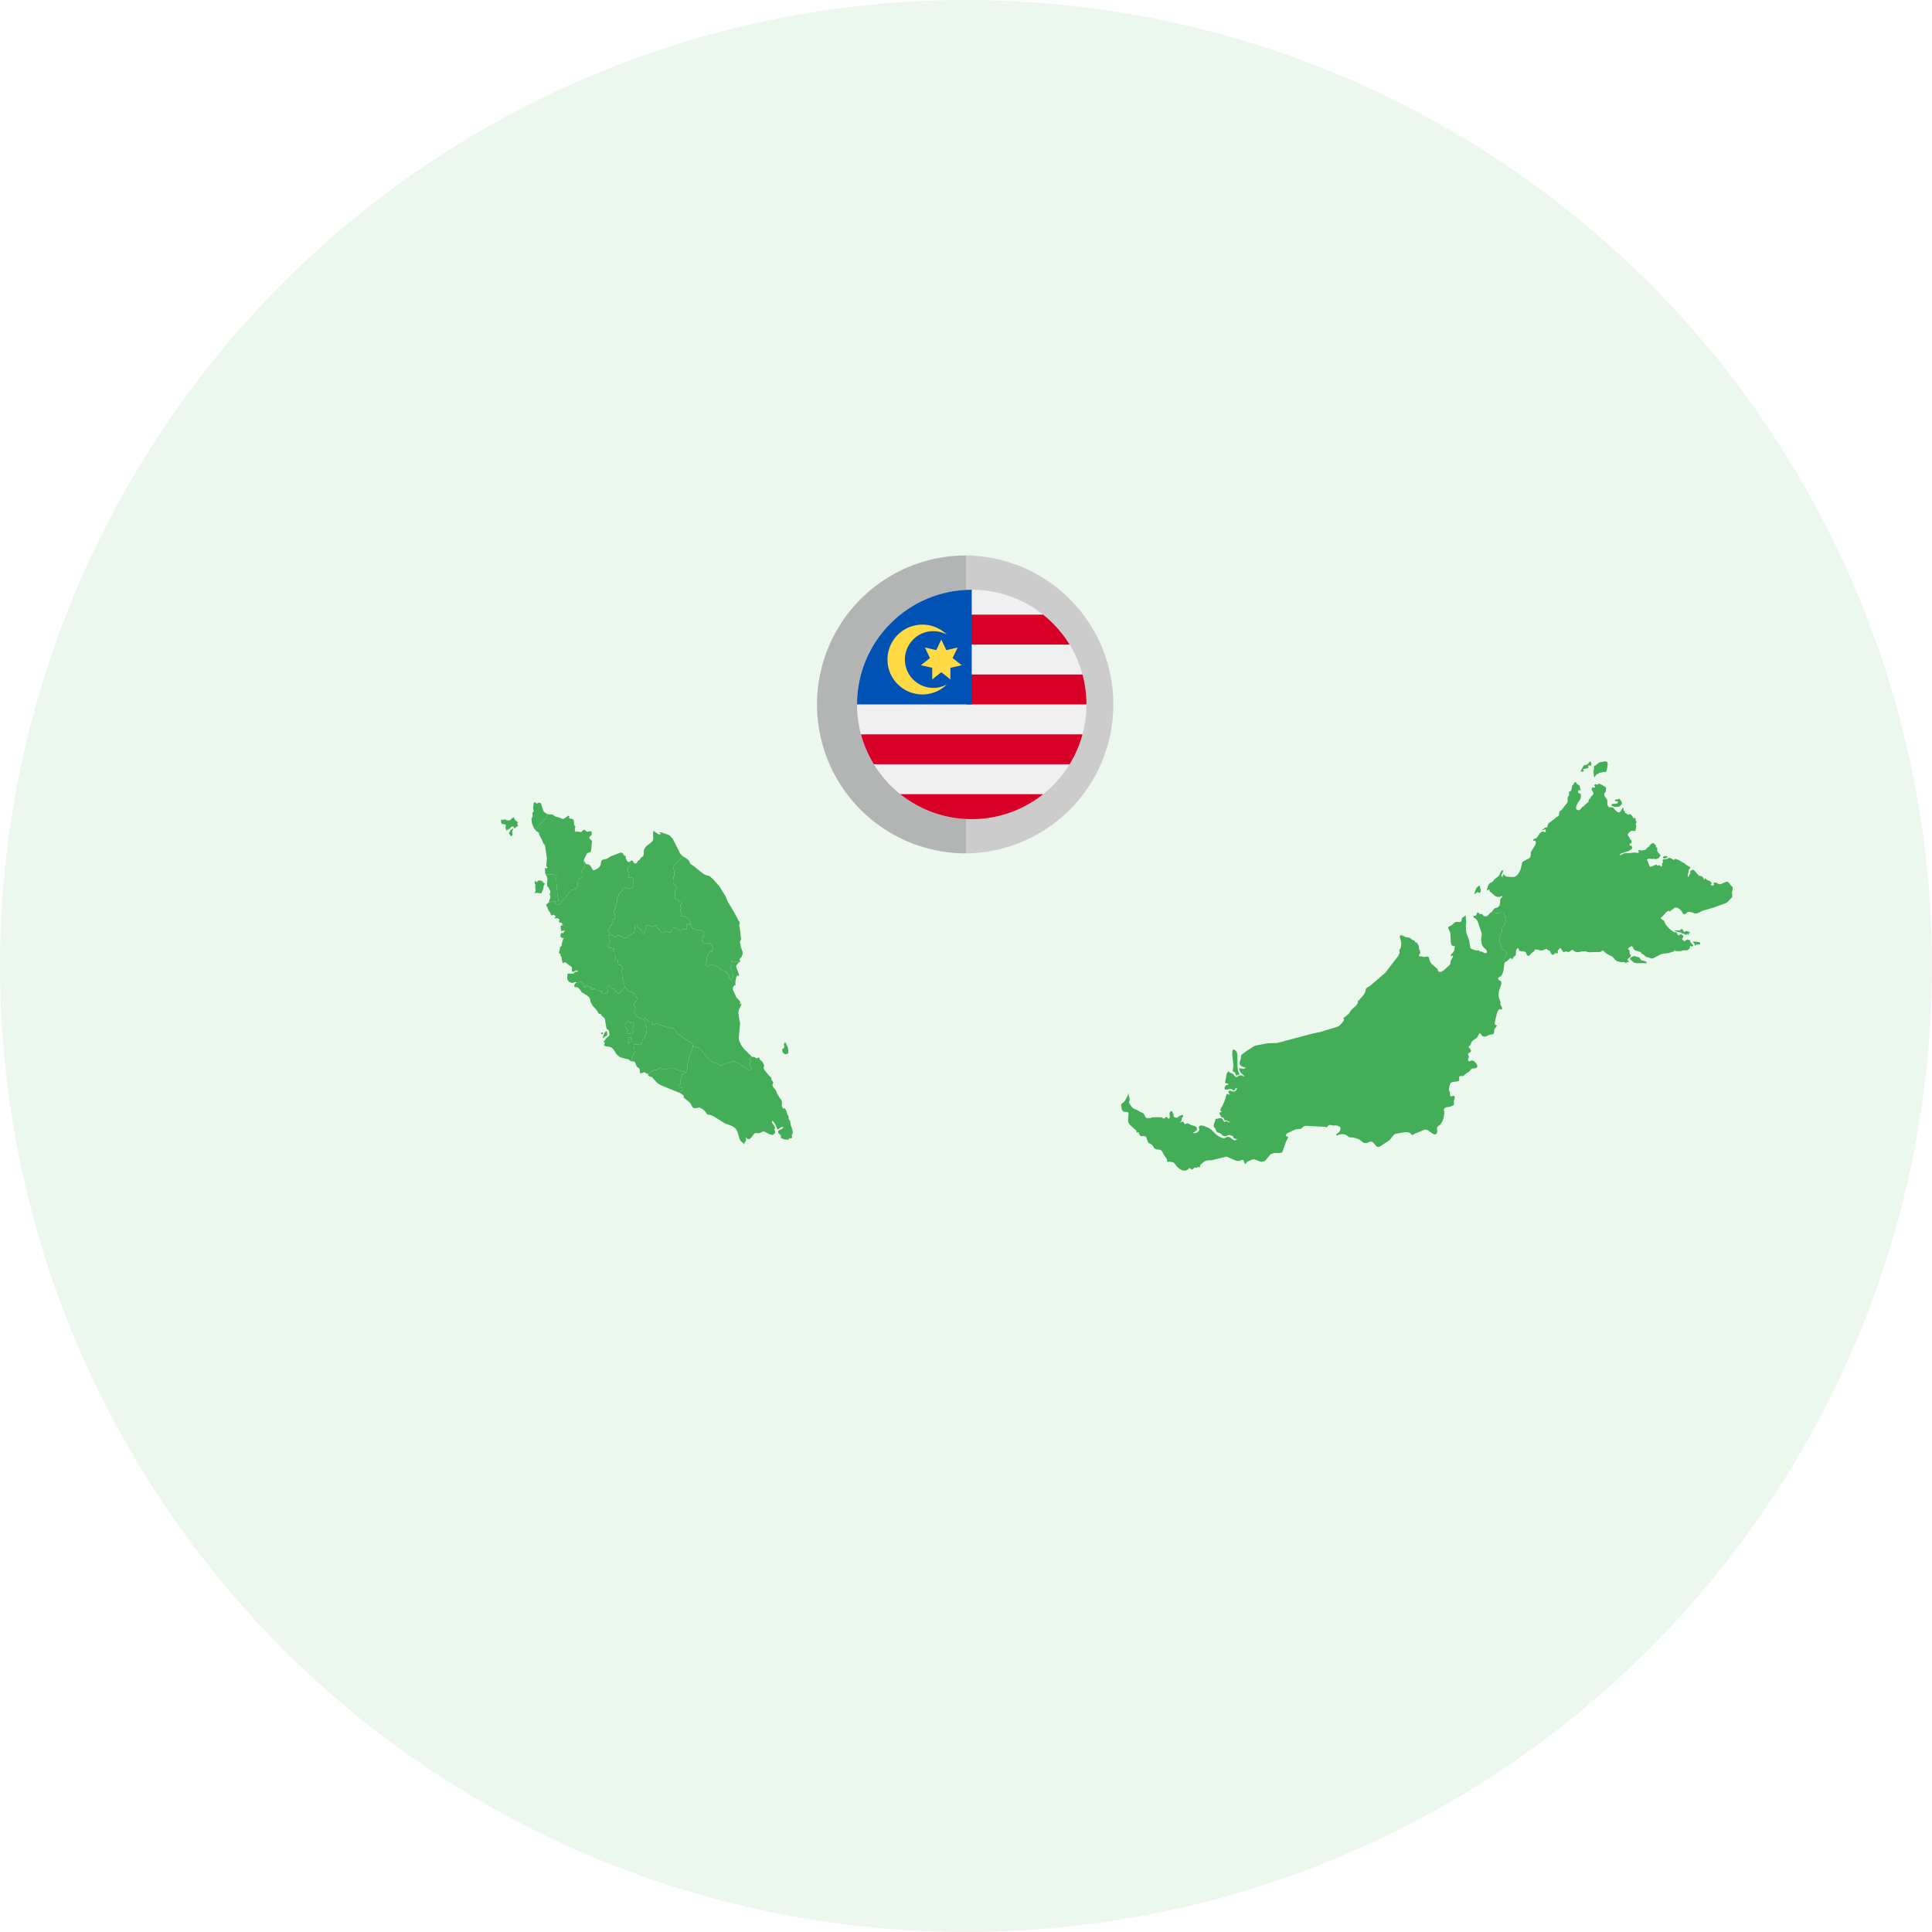 <svg width="320" height="320" fill="none" xmlns="http://www.w3.org/2000/svg"><g clip-path="url(#a)"><circle opacity=".1" cx="160" cy="160" r="160" fill="#43AE57"/><path d="M159.999 141.35a24.674 24.674 0 1 1 0-49.35v49.35Z" fill="#B3B5B5"/><path d="M160.001 92a24.677 24.677 0 0 1 0 49.351V92Z" fill="#CDCCCD"/><g clip-path="url(#b)"><path d="M160.949 135.676c10.494 0 19-8.507 19-19 0-10.494-8.506-19-19-19-10.493 0-19 8.506-19 19 0 10.493 8.507 19 19 19Z" fill="#F0F0F0"/><path d="M160.125 116.676h19.826c0-1.715-.229-3.376-.654-4.957h-19.172v4.957ZM160.125 106.762h17.037a19.096 19.096 0 0 0-4.384-4.957h-12.653v4.957ZM160.952 135.676a18.92 18.92 0 0 0 11.828-4.131h-23.655a18.92 18.92 0 0 0 11.827 4.131ZM144.74 126.587h32.422a18.863 18.863 0 0 0 2.134-4.956h-36.691a18.899 18.899 0 0 0 2.135 4.956Z" fill="#D80027"/><path d="M160.949 116.676v-19c-10.493 0-19 8.506-19 19h19Z" fill="#0052B4"/><path d="M154.586 113.938a4.7 4.7 0 1 1 2.235-8.832 5.783 5.783 0 1 0 0 8.267 4.68 4.68 0 0 1-2.235.565Z" fill="#FFDA44"/><path d="m155.909 105.936.834 1.745 1.884-.436-.844 1.74 1.515 1.201-1.886.426.005 1.933-1.508-1.21-1.508 1.21.005-1.933-1.886-.426 1.514-1.201-.843-1.74 1.884.436.834-1.745Z" fill="#FFDA44"/></g><g filter="url(#c)" fill="#43AE57"><path d="M247.771 159.518H245.998l-.359-.068-.067-.067-.539-.471-.045-.135.067-.135.202-.134.202-.09.18-.045h.179l.382.135.18.022.112.045.112.135.135.202.089.112.09.045.112.022.135.023.494.157.045.089.067.158Zm-23.587.112-.045-.09-.045-.135-.022-.157-.023-.247.023-.157.045-.112.314-.404.045-.09.067-.224.023-.112-.023-.112-.045-.135-.157-.18-.09-.089-.089-.068-.09-.022-.157-.045-.09-.023-.067-.044-.068-.068-.045-.134-.022-.18v-.314l-.045-.112-.157-.247-.045-.157-.045-.786.023-.09.022-.067.337-.583.022-.113.023-.112.045-.359.022-.202.045-.09.045-.067.224-.224.045-.09.045-.112.157-.517.023-.112-.023-.112-.224-.987-.068-.113-.067-.067-.135-.022h-.202l-.291.045-.494.022-.965-.09.269-.247.337-.426.112-.067.224-.023.202-.09.158-.134.089-.112.068-.158.067-.426.022-.382.023-.112.112-.202.09-.089.09-.068.044-.067-.067-.135-.404.18-.381-.023-.359-.134-.921-.808-.022-.09.022-.09v-.067l-.112-.045-.045.045-.202.157-.067-.112.023-.157.067-.157.067-.337.09-.135.067-.112.023-.09.134-.112.539-.314.112-.202.135-.157.718-.539.359-.785.224-.202.135.224-.359.673.224.315.045-.113.045-.291.045-.113.359.315.225.089.92.068.292-.023.269-.089.314-.27.269-.404.225-.471.112-.426.09-.449.045-.202.112-.18.157-.112.942-.516.158-.18.067-.247.022-.493.068-.202.651-1.033.134-.448-.157-.315-.224.09-.09-.135.112-.202.314-.089.18-.113.494-.74.224-.202.135-.067.157-.023.134.045.157.067.135.023.045-.112-.045-.337-.135-.045-.179.112-.269.023v-.068l.269-.134.179-.18.045-.045.068-.022.202.022.112-.067.022-.022v-.068l.09-.336.023-.068.044-.089.113-.113.92-.695.157-.158.179-.134.202-.09.157-.135.045-.202.023-.202.022-.202.09-.157.135-.067.179-.135.651-.875.157-.135.09-.157.067-.179.023-.269-.023-.36.023-.089.045-.09.134-.18.045-.112-.022-.381.022-.18.314-.135.068-.179.112-.404v-.224l.022-.09.09-.045.045-.045.112-.157.045-.135.09-.089.112-.068h.135l.022.023.112.246.427.292.067.112.135.741-.202-.112-.113-.023-.044.045-.068.314v.068l.112.112.18.045.135.09.067.224-.045.404-.112.292-.337.494-.179.359-.157.448.067.382.404.09.224-.112.157-.18.135-.202.09-.067.157-.068.449-.449.336-.246.068-.113.045-.381.067-.045h.067l.068-.067.134-.292.382-.382.045-.157-.045-.202-.247-.471.022-.224.068-.113.089-.022.09.045.135.022.09-.045.067-.067.022-.067-.022-.045-.09-.045-.022-.112.022-.112.045-.068.112-.022.113.022.134.045.067.023.09-.068.157-.134.068.022.089.045.27.112.067.023.045.044.539.315.044.045.045.089.023.18-.068.494-.044.112-.158.09-.044.179.022.202.067.18.382.493.045.18.022.651.045.179.135.225.134.067h.404l.157.045.158.112.224.269.247.247.179.135.18.045.157-.045.135-.112.247-.404.157-.202h.089l.023.157.022.292h.023l.247.246-.045-.022-.023.045v.135h.045l.135.044.045.023.134.135.113.044.134.023.135-.067.112-.023.112.067.247.27.112.179.113.225h.067l.022-.09.068-.045.045.022.067.045.045.068.022.067v.224l.045.09.09.18.022.09-.045.089-.067.09-.045.09.112.292-.112.695-.067.157h-.157l-.337-.044-.202.044-.179.135-.292.269-.09.18.045.157.224.269.158.404.157.068.045.067v.112l.044.067v.09l-.044.135-.09.09-.09.022-.09.045-.022.135.067.157.135.045.157.067.067.247-.067.179-.135.135-.359.224-1.324.449-.247.27.18-.023.583-.269.269-.068h.741l.696-.089.516.067.18-.022.067-.113-.09-.269.112-.067h.112l.113.045.157.022h.179l.494-.112.112-.067.045-.135.157-.135.27-.179.336-.449.202-.09.045-.067.067-.023.135.045.359.359.023.112v.113l.022.089.18.09.022.135-.022.202.044.247.449.583.045.068.023.067-.315.404-.157.09-.224.067-.247.022-.202-.089-.157.067-.651-.067-.179.067-.113.135-.022.112.112.067.045.067.292.831.09.067h.044l.068-.022.134-.023.157-.045.404-.202.18-.044.09.022.067.09.09.045.09-.023.089-.045.113-.022.112.045.09.157.089.045.09-.045.09-.135v-.09l-.045-.112.067-.179.045-.068.068-.067.022-.09-.09-.202.023-.112.157-.112.471-.045.426-.202.225.045.538.292.045.022.068-.045.112-.135.09-.022.089.045.113.045.067.045.202.045 1.055.628.359.292.157.089.179.09.158.09.044.135-.022.112-.09.045-.067.045-.045.045-.09.583-.067.224-.045.225.067.224h.09l.09-.269.067-.112.09-.09.045-.112-.023-.269.045-.113.27-.202h.224l.202.157.494.584.202.202.179.067.27.045.202.157.134.202.068.247.089-.067.023-.045.022-.067v-.113l.494.382.179.045.225.112.179.224.045.202-.202.113.113.089.179.068h.157l.135-.09.022-.135-.067-.112-.023-.09.135-.09.269.023.472.247.314.022.83-.381.247-.045.18.067.134.157.247.337.225.224.112.135.022.179-.022.225-.09.359-.022.179.045.472-.023.269-.224.202-.517.561-.403.225-1.908.695-1.93.561-.382.225-.246.112-.247.067-.225.023-.157-.023-.336-.157-.292-.045-.202-.067-.135.022-.135.023-.314.247-.224.134h-.09l-.135-.089-.067-.068-.179-.336-.36-.404-.336-.18-.202-.067-.09.067-.112-.045-.225.157-.314.27-.089-.068-.045.045-.023.112.023.135-.404-.112-.382.224-.583.674-.18.112-.067.09-.045.112.022.134.045.045.068.023.269.157.067.067.068.09.112.314.247.382.291.336.315.292.359.269.134.113.09.067.09.045h.112l.202.022.09.023.045.067.089.202.045.067.068.045.067.067.179.068.023-.18.157-.045.18.068.134.089.112.135.023.135-.045.134-.112.135-.045.112.09.135.134.09.068.089.067.068.202-.112.292-.225.112.068.269.044.112.045-.044.135.112.202.404.449.022.067-.09.112-.112.068-.09-.023-.112-.045-.157-.022.045.157-.045.157-.112.135-.09.112-.157.112-.157.045-.404-.022-.18.022-.336.09-.202.045h-.449l-.247-.045-.157-.112-.135.179-.067.045-.943.269-.852.09-.247.067-1.369.696-.225.023-.65-.202-.18-.023-.112-.045-.404-.381-.157-.09-.09-.045h-.09l-.022-.045-.068-.202-.044-.045-.135-.022-.337-.112-.247-.068-.112-.022-.224-.157-.112-.18-.09-.202-.18-.202-.157.023-.224.134-.202.18-.09.112.045.09.202.135.045.112v.426l.045.112.157.157v.113l-.045.134-.09.09-.202.157-.09.068-.045.089-.067.068-.022.089.045.045.179.18.067.09-.112-.023-.09.023-.426.179-.09-.09-.157-.067-.292.022h-.179l-.337-.067-.291-.067-.247-.157-.584-.629-.853-.426-.381-.269-.09-.113-.045-.089-.09-.068-.157-.022-.112.022-.179.157-.09.045-1.908.045-.583-.157h-.449l-.808.157-.404-.09-.382-.269-.179-.022-.337.269-.179.067h-.202l-.27-.112-.269.135h-.135l-.471-.674h-.112l-.067.113-.225.224-.067.157v.112l.045.068.022.067-.067.09-.202.045-.112-.045h-.112l-.247.247-.113.045-.112-.023-.09-.045-.269-.449-.045-.134-.045-.045-.067-.023h-.135l-.291-.269-.247.045-.292.157-.314.067h-.135l-.471-.134-.225-.023h-.112l-.112-.067-.09.224-.089.135-.09.09-.202.112-.494.494-.135.067-.179-.067-.09-.112-.067-.18-.045-.157-.067-.09-.135-.067-.247-.09-.426-.022-.225-.068-.09-.134-.044-.18-.09-.09-.135.023-.135.134-.089.337v.337l-.045.314-.404.337-.023.134-.067.112-.135.045-.112-.067-.067-.09-.067-.022-.449.404-.068.089-.067.068-.224.067-.09.09-.09.247Zm26.819-17.842.157.045.022.112-.045.09-.134.045-.068.022-.179.068h-.135l-.09-.023-.089-.067v-.067l.044-.09.113-.09.134-.022.27-.023Zm5.274 14.229.224.067.135.157-.045.157-.247.045h-.382l-.157.157h-.067l-.045-.022v-.045l-.022-.225-.045-.045-.135-.112-.045-.045-.022-.112.045-.022h.134l.135-.023.539.068Zm-2.245-1.616.135-.18h.269l.292.112.224.113v.089h-.157l-.089.068-.045.134.022.157-.202-.202-.067-.022-.045.045-.045.112-.045.067-.067-.044-.157-.113-.18-.089-.157-.045h-.135l-.044-.023-.09-.089-.045-.045-.359-.045-.718-.225v-.067h.83l.112-.045.068-.067.067-.068.067-.044.202.044.09.135.09.18.179.157Zm-10.817-22.128.247.336.18.315-.045.314-.382.336-.269.068h-.314l-.337-.045-.247-.09-.112-.067-.023-.09.023-.09.09-.067.112-.045.516-.023.18-.044.112-.09.045-.18-.09-.089-.382-.023-.022-.135.112-.134.427-.045.179-.112Zm-4.847-6.172.134.135.068.247-.023.269-.112.135-.18-.18-.157.09-.067.179.112.202-.987.247.045.09.089.067.068.068-.068.112-.089.045H236.909l-.112-.045.493-.943.157-.067.36-.09.134-.067.427-.494Zm1.75.135.786-.135.246.067.113.18.022.247-.112.808-.112.314-.157.202-.18-.09-.202.067-.606.113-.112.067-.067.067-.27.113-.112.067-.067.135-.045.112-.045.089-.112.09-.09-.247-.067-.808.045-.157.044-.089-.022-.449.045-.112.067-.045.157-.045.09-.068.269-.246.225-.158.134-.067.135-.022ZM65.607 134.786l-.022.157V135.056l-.112.471-.023.045-.045.045-.247.157-.112.089-1.144 1.302v.023l-.023.044-.022.113-.045.134-.067.09-.247-.314-.225-.449-.18-.494-.044-.449-.045-.201.09-.158.09-.224.044-.269-.022-.09-.023-.18v-.089l.068-.113.09-.089.067-.09-.023-.135-.067-.247-.022-.179.067-.427.022-.224.023-.135.067-.089.157-.045.09.067.023.022.044.068.09.045h.157v-.023l.157-.09h.225l.112.045.067.068.382 1.167.112.202.202.179.314.157Z"/><path d="m63.745 137.569.068-.09.044-.134.023-.113.022-.045v-.022l1.145-1.302.112-.089.247-.158.045-.044.022-.045.112-.472V134.943l.023-.157.09.045.247.067.157.023.269-.045.157.045.337.247.18.089.65.18.36.157.179.045.18-.023.672-.493h.18l.022.067-.022.247.045.09.09.045.09.022h.112l.112.022.247.135.09.202.022.494.022.112.045.135.135.202.022.089-.022.09-.045.09v.022l-.022.09.022.292.023.09.09.157h.044l.045-.067.135-.045.134.022.427.09.202-.045.269-.292.202-.045.337.27.18.067.47-.112.135.045.067.134.023.225-.023.247-.09.089-.134.068-.135.179-.022.225.18.157.179.157.09.202-.068.404-.022.606-.067.336-.023.202-.067.18-.202.09-.202.044-.18.09-.426.876-.067.112-.023.134.023.113.044.089h-.112l-.022.023-.023.022-.022.023.045.179.022.023.023.045.045.067.022.022.09.045.022.023.023.022.022.045-.022.045-.135.606-.022.045-.023.022-.134.09-.045.067-.09.09-.09.09-.022.022v.045l.022.09v.045l.045.022.023.023h.044l.023.022.022.023.023.022v.112l-.023.18V144.975l-.022.135-.067.157-.068.112-.134.135-.068.022-.067.022-.045-.044-.023-.023-.044.023-.045.044-.068.113-.044.067-.068.135-.045.404v.269l-.067.292-.023.067-.044.067-.023.068-.134.134-.068.045-.112.045-.27.067-.358.045-.068.068-.112.179-.022.112v.045l-.045.045-.045.045-.247.179-.045.045-.022.045-.09.157-.045.18v.022h-.022l-.023.068-.74.65-.045.09-.045.157-.023.023-.022.022-.157.135-.157.179-.023.023-.022.022h-.045l-.067.023-.09-.023-.067-.045-.113-.067-.112-.045-.045-.022-.045-.068-.09-.291.315.045h.157l.045-.023.022-.022.023-.045.022-.045v-.045l-.18-1.212-.179-2.154.022-.629.023-.089.045-.113-.18-.089-.18-.023-1.503-.09-.045-.157-.067-.897.09.044.134.023h.112l.09-.067.023-.09-.09-.068-.09-.044-.045-.045.112-1.235-.291-2.109-.068-.18-.157-.202-.134-.224-.18-.471-.381-.674-.113-.426-.157-.157-.359-.225v-.022Zm-4.286.202.134-.337.247-.089.135-.135.045.179-.09.09-.067.112v.135l-.023.067v.157l.068.18-.045.157-.09.157-.112.045-.18-.135-.045-.179-.09-.023-.09-.202.203-.179Zm1.19-1.302.111.18.023.09.022.089-.112.045-.135.045-.09.112-.134.068-.045.157-.18-.112-.044-.247h-.202l-.18.067-.18.202-.134.157h-.18l-.112.135-.134.067-.09.023-.135-.494.067-.18-.022-.269-.18-.067-.269-.045h-.18l-.09-.135-.044-.179v-.449l.247.089.202-.089.337.022.157.112.359.045.157-.045.157-.134.135-.18.09-.022h.156l-.044-.09-.023-.067h.112l.09.045.067.224.09.157.112.112.225.09-.023.09.09.045.09.067-.045.135-.09.134ZM88.096 141.811l-.022.022-.382.471-.808.741-.359.382-.045.134.135.584.022.067.045.112v.045l-.022.18V145.155l-.023.022-.09.067v.09l.068.629v.157l-.023.112h-.022l-.022.045.022.045.18.224.224.18.045.044.022.113-.045.247-.134.269v.045l-.045.224-.023.606.023.157.022.045-.022.045v.067l-.067.18v.045l.022.045.067.022.135.045h.045l.045.045.022.022h.09l.045.023.045.022.045.045.067.045h.045l.135.179.044.023.045.045h.045l.023.022.044.023.09.112.09.067.022.023-.022.044-.045.068-.022.022v.045l-.023.023v.044h-.045l-.067.023-.022.022-.023.023v.067l.112.494v.067l-.022.023-.023.022-.044.022h-.023l-.022.045v.113l.022.089.09.292.022.157-.022.09v.247l.045.045.112.045h.067l.023-.023.022-.022.023-.023h.112l.247.112.516.382h.045l.09.022.022.045.022.045.023.157.022.09.045.067.045.045.022.045.09.225v.067l-.045.157h-.202l-.09-.045-.112-.067-.022-.023h-.045l-.045.023-.045.045-.022.045v.134l-.022.023-.023.067-.022.045v.09l.044.067.023.022.022.158v.134l-.022.023-.022.022-.045.023-.135-.023-.157-.022-.045-.023-.045-.022v-.023l-.045-.022-.022-.023h-.068l-.044.068-.045.067-.023.023-.022.022-.045.045-.023.022-.067.045-.067.045-.045.022h-.045l-.09-.022-.067-.022-.022-.023-.113-.067-.18-.112-.044-.045-.045-.09-.023-.022h-.044l-.068-.023-.09.023-.067-.023h-.045l-.067-.022-.045-.023h-.09l-.134.045-.09.023-.09.089v.068l.023.045v.067l-.023.022-.112.157-.112.09v.023l-.068.134-.044.023h-.09l-.157-.023-.09-.022-.045-.023-.202-.134h-.067l-.068.022-.224.045-.067.045-.045.022-.112.135-.202-.022-.045-.023-.045-.022-.023-.045-.022-.045-.023-.023-.022-.022-.023-.022-.044-.023h-.023l-.022-.022-.023-.045v-.112l-.022-.045-.023-.023-.067-.067-.359-.292-.022-.022-.023-.023v-.134l-.022-.023-.045-.179-.023-.023-.022-.022-.09.022-.583.247h-.09l-.067-.045-.068-.045-.022-.022h-.112l-.023-.023-.09-.134-.022-.023-.022-.022-.023.022-.045.023-.045.045-.045.022h-.112l-.022-.045-.045-.045h-.023l-.044.023-.068.09-.022.044-.023.045.023.045v.202l-.112.471-.023.068-.022.022-.112.112-.068.09-.022.068-.023.022v.157l-.022.045h-.045l-.067-.022-.045-.023-.023-.045v-.022l-.067-.135v-.067l.022-.09V154.199l-.022-.045-.022-.023-.023-.022-.18-.09-.044-.045-.045-.022-.045-.022h-.045l-.022-.023-.023-.022v-.09l-.022-.045v-.022l-.023-.045-.022-.023h-.023l-.045-.022h-.067l-.045-.023h-.022l-.023-.022-.022-.045v-.269l-.023-.023-.022-.022-.022-.023h-.045l-.068-.022-.09.022-.044.023-.045.022-.023.045-.044.112v.359l-.045.247.022.225-.022.067-.023.157-.022.023-.023.044-.045.023-.067.022-.224.068-.068.022-.09.09-.067.067-.314.157-.09.068-.045.045-.044.067-.045.067-.068.045-.067.022-.224.068h-.068l-.045-.045-.09-.045-.156.022-.113-.089-.067-.09-.045-.022-.157-.045-.045-.023-.045-.045-.022-.022-.023-.023-.09-.022h-.134l-.112.022H77.3l-.022.023-.135.045-.045.022v.023l-.022.045v.089l-.022.023h-.068l-.134-.023-.113-.089-.045-.045-.157-.135-.112-.045-.426-.112-.09-.269-.067-.158-.202-.291.134-.18.023-.022.045-.023h.022l.045-.022h.157l.023-.045.022-.067v-.113l-.022-.134-.023-.023v-.089l.023-.023.044-.045h.045l.045-.022.045-.023.022-.045.045-.112.023-.067.022-.045.023-.022.022-.045v-.045l-.022-.09-.068-.179v-.068l.045-.045.067-.112.023-.022h.022l.09-.023H76.696l.044-.045.023-.045.112-.314v-.112l-.067-.426-.023-.068-.112-.089-.09-.202.18-.113.022-.045.023-.044.022-.09v-.135l.023-.067.044-.045.023-.045.022-.157v-.18l.023-.044.134-.225.023-.067v-.202l.045-.068v-.044l.022-.045v-.045l-.022-.09v-.045l.022-.045.023-.112v-.09l.022-.157.023-.022.022-.068.135-.202.044-.044V148.184l.068-.112.022-.045v-.112l.023-.022.022-.023h.18l.022-.022.045-.045.022-.09.045-.045.157-.135.045-.044.023-.068v-.045l-.023-.022v-.045l.045-.067.045-.045.135-.09.067-.045.045-.045v-.022l.045-.023h.022l.068.023.067.09.045.022h.022l.09.023h.09l.067.044.112.068h.068l.067-.09.045-.022.09-.045h.134l.045.022h.068l.044-.022.045-.023.112-.09.045-.022.023-.067.022-.045-.067-.157.022-.292.023-.112.022-.045-.022-.068-.045-.112v-.089l.022-.09.045-.09v-.022l.023-.045v-.045l-.023-.068-.022-.067-.045-.09-.045-.045h-.112l-.067-.044h-.09l-.045.044h-.045l-.045.023-.022-.023-.09-.044-.023-.023h-.157l-.045-.022v-.09l.068-.202.067-.135.045-.112v-.112l-.023-.135-.022-.045-.022-.045-.09-.067-.023-.022-.022-.023-.023-.045V143.808l.023-.067.067-.09.068-.067.112-.09.022-.023.045-.157.023-.538-.023-.045.18-.18.112-.022.157.022.067.112.068.135.09.112.224.113.18-.023.112-.135.09-.224.044-.045.314-.202.045-.09.045-.089.045-.09.112-.067.36-.292.067-.404v-.449l.157-.426.247-.315.763-.606.291-.269.113-.336-.045-.808.067-.561.27.202.538.381.135.045.246-.067.045-.113-.09-.089-.179.067.112-.18.225.023 1.212.426.224.157.449.449 1.234 2.469.225.269.224.18Z"/><path d="m66.909 149.329.09.292.045.067.044.022.113.045.112.068.067.045.09.022.067-.022h.045l.023-.023.022-.022.157-.18.157-.135.023-.022.022-.022.045-.158.045-.089.74-.651.023-.067h.022v-.023l.045-.179.09-.158.023-.044.044-.045.247-.18.045-.045.045-.045v-.044l.022-.113.113-.179.067-.068.36-.044.268-.068.113-.045.067-.045.135-.134.022-.068.045-.067.022-.067.068-.292v-.269l.045-.404.067-.135.045-.067.067-.112.045-.045.045-.023.022.023.045.045.067-.023.068-.022.135-.135.067-.112.067-.157.023-.135V144.863l.022-.18v-.112l-.022-.022-.023-.023-.022-.022h-.045l-.023-.023-.044-.022v-.045l-.023-.09v-.045l.023-.022.09-.09.09-.09.044-.067.135-.09.022-.022.023-.045.134-.606.023-.045-.023-.045-.022-.022-.023-.023-.09-.044-.022-.023-.045-.067-.022-.045-.023-.023-.045-.179.023-.023.022-.022.023-.022h.112l.09.112.112.247.067.089.112.045.202-.022.09.022.247.157.18.225.157.269.134.269.157.068.292-.09.494-.292.157-.157.135-.179.09-.202.022-.247.135-.472.314-.157.426-.067.382-.202.381-.247 1.1-.426.359-.135.247-.067.224.067.157.225.068.112.044.067.09.067.112.023.09.022.023.09-.045.112v.09l.202.471.157.18.224.045.09-.045h.023l.022.045-.022.538-.045.158-.023.022-.112.09-.067.067-.068.09-.022.067V144.279l.022.045.023.023.022.022.09.068.022.044.023.045.022.135v.112l-.045.112-.067.135-.067.202v.09l.045.022H79.23l.022.023.09.045.022.022.045-.022h.045l.045-.045h.09l.067.045h.112l.045.044.045.09.023.068.022.067v.045l-.022.045v.022l-.045.09-.023.09v.089l.045.113.023.067-.023.045-.022.112-.023.292.068.157-.023.045-.022.067-.045.022-.112.09-.045.023-.045.022h-.067l-.045-.022h-.135l-.09.045-.045.022-.067.09h-.067l-.113-.068-.067-.044h-.09l-.09-.023h-.022l-.045-.022-.067-.09-.067-.023h-.023l-.045.023v.022l-.045.045-.067.045-.135.09-.044.045-.045.067v.045l.022.022v.045l-.022.068-.045.045-.157.134-.045.045-.023.09-.045.045-.022.022h-.18l-.022.023-.022.022v.112l-.023.045-.067.112V148.454l-.045.045-.135.202-.022.067-.023.022-.022.157v.09l-.022.112-.023.045v.045l.022.09v.045l-.022.045v.045l-.045.067v.202l-.022.067-.135.225-.022.045v.179l-.023.157-.022.045-.045.045-.023.067v.135l-.022.09-.022.045-.023.044-.18.113.09.202.112.089.023.068.067.426v.112l-.112.315-.022.044-.045.045H76.582l-.09.023h-.023l-.022.022-.067.112-.045.045v.068l.067.179.022.09v.045l-.022.045-.022.022-.023.045-.022.067-.045.113-.023.044-.044.023-.045.022h-.045l-.045.045-.023.023v.089l.023.023.022.135v.112l-.022.067-.023.045h-.157l-.045.022h-.022l-.045.023-.022.022-.135.18.202.292.067.157.09.269-.135.404-.022.179v.068l.067.224v.023l.023.022.112.112.045.09v.067l-.023.045h-.022l-.045.023-.022.022-.09.202-.023.09-.022.045-.045.045-.022.022-.068.067-.09.158.135.089.112.157.045.045.045.023.067-.023.494.135.112.022.045.023.023.022.022.045v.067l-.045.068v.022l-.045.09-.022.045-.022.022-.023.045.023.045.044.045.068.045.045.022.022.113.023.426.067.135.022.022.068.067v.09l-.023.045v.067l-.022.113v.044l.022.045.045.023.09.045.157.022.022.023.09.022.067.045v.045l-.044.067v.18l.067.269.045.135.045.067h.022l.09-.045.022-.022.045.022.068.045.044.022.09.09.27.359-.225.629-.022.179v.045l.112.112.022.09.068.763.044.18.045.044.09.113.023.089.022.068v.112l-.045.449v.09l.023.044.044.023h.045l.09.045.09.157-.18.045-.022.022-.045.045-.045.067-.359.472-.224.202-.09.089-.09.045h-.045l-.067.023-.045-.023-.022-.022h-.023v-.023l-.067-.112-.023-.022-.044-.023-.045-.022-.045-.023-.023-.022-.022-.022-.023-.023-.022-.022-.022-.023-.09-.022-.023-.023-.022-.022-.023-.023-.044-.134-.023-.023-.067-.112-.023-.022h-.045l-.022-.023-.135-.022-.067-.023-.067-.022-.023-.022-.045-.023-.044-.045H76.2l-.022-.022-.023-.023-.022-.022-.023-.045-.022-.022v-.045l-.023-.045-.044-.023-.113-.045-.09-.022-.134.022-.067.023h-.045l-.023.022-.022.023-.023.045v.045l-.044.067v.022l-.023.023.023.045.022.022.067.067v.023l.067.134.045.202.023.18-.112.135-.225.134-.09.023-.269.067h-.157l-.045-.022h-.022l-.045-.023v-.022l-.023-.045-.044-.067v-.27l-.09-.067-.068.022-.157.068h-.022l-.045-.023-.067-.067-.045-.045-.045-.022-.022.022-.09.045-.068.022h-.045l-.022-.022-.067-.112-.045-.045-.045-.045h-.023l-.022.045-.022.022h-.068l-.022-.022v-.09l-.023-.045-.09-.067h-.067v.09l-.045.022-.112.09-.067-.023-.067-.022h-.068l-.09.067h-.022v-.022l.023-.068v-.089l.022-.023h.045l.09.023h.044l.023-.023v-.045l-.022-.022-.045-.045-.023-.022v-.023l-.022-.09v-.022h-.068l-.022.022v.045l-.022.023h-.045l-.045.045-.023.022-.045.067-.044.023-.023-.023v-.089l-.022-.068.022-.134-.022-.045h-.068l-.09.022h-.09l-.044-.022-.023-.045-.022-.045-.023-.045H72.206l-.045.023-.022.022H72.026l-.023.022-.022.023-.022.022v.045l-.023.068v.022l-.045.022-.067.023h-.045l-.045-.023-.022-.022v-.112l.022-.068.023-.067.044-.045.023-.022-.023-.045-.044-.067-.27-.158v-.022l-.022-.022v-.045l.022-.023v-.045l.023-.022v-.045l-.045-.067-.023-.023h-.045l-.09.023-.291.067-.382.045-.18.045-.044.022.022-.022.023-.067-.112-.045-.225.045-.112.022-.067.045-.112.045-.247-.068-.27-.134-.134-.09-.135-.157-.045-.157-.045-.202.023-.516.044-.18.135-.067.651.022.202-.022.157-.202.18-.09.224-.022.157.022-.09-.224-.246.022-.247.135-.113.067-.269-.022-.045-.158.023-.246v-.27l-.112-.157-.54-.359-.156-.157-.202-.157-.247-.045-.225.157-.112-.224-.09-.337-.044-.314.067-.135-.157-.045-.045-.134-.022-.157-.045-.157-.113-.135-.09-.023-.044-.044.045-.225.09-.269.044-.157v-.18l.045-.157.202-.135.045-.134.022-.292.203-.696.134-.269-.157.067-.202-.067-.157-.135-.067-.202.044-.202.09-.179.135-.112.18.112.067-.157.09-.112.09-.09.09-.068-.248-.044-.224.067-.157.022-.068-.291-.044-.517.09-.134.314-.023v-.089h-.068l-.157-.068.09-.134-.023-.068-.202-.09h-.112l-.067.023h-.045l-.067-.157v-.135l.067-.179v-.113l-.067-.044h-.09l-.09-.045-.022-.135-.113.067-.112.023h-.247l-.112-.045.045-.09.112-.09h.045v-.134l-.045-.045-.067-.045-.112-.09-.112-.067-.113.022-.112.068-.067.089-.135-.157-.045-.134-.045-.135-.067-.157-.247-.292-.067-.224-.157-.359-.09-.135-.067-.247v-.09h.044l.045.023.045-.045.112-.112.113-.09.045-.067v.022l.785-.202h.112l.135.045ZM221.94 151.124l.965.09.494-.022.292-.045h.202l.134.022.068.067.067.113.224.987.023.112-.023.113-.157.516-.045.112-.044.09-.225.224-.045.067-.045.09-.022.202-.045.359-.022.113-.023.112-.336.583-.023.068-.022.089.045.786.044.157.157.247.045.112v.314l.023.18.045.134.067.068.067.045.09.022.157.045.09.022.09.068.09.089.157.18.044.135.023.112-.023.112-.067.224-.045.09-.314.404-.045.112-.022.157.022.247.023.157.045.135.044.09-.044.179-.113.921-.134.448-.202.404-.09.113-.382.202-.067.089v.225l.157.157.225.112.134.157v.337l-.404 1.212-.045.404v.426l.045.247.247.628.023.112-.023.202v.113l.023.134.179.292.09.224v.113l-.067.112-.113.022-.089-.022-.09-.045-.09-.022-.224.246-.202.472-.359 1.571v.179l.179.202.157.045.023.09-.359.471-.068.202-.045.427-.089.202-.157.089-.427.045-.673.292-.337.045-.292-.135-.269-.404-.135-.045-.179.27-.18.381-.134.135-.584.404-.179.157-.135.224-.045.112-.022.113-.045.112-.067.112-.158.135-.089.022-.023.045.068.157.269.337.067.202-.112.269-.112.067-.112.023-.09.045-.068.134v.09l.113.202.045.112-.045.202-.09.247-.023.202.158.157h.112l.224-.112.112-.022h.113l.134.045.135.067.09.067.157.157.179.247.113.247.022.18-.135.202-.224.067-.471.045-.225.134-.381.449-.157.09-.18.09-.449.381-.202.135-.404-.045-.134.067-.068.225.023.224.022.157-.067.135-.269.09-.808.112-.315.179-.157.404-.112.562v.201l.045.09.112.157.023.113V181.354l.112.247h.112l.18-.067.224-.045.112.089.045.135v.157l-.022.135-.09.202-.045.179v.18l.022.224v.18l-.134.134-.584.225-.561.067-.112.045-.112.09-.09.09-.045.089-.045.113.023.067.022.09.045.134v.315l-.112.718-.18.538-.269.449-.157.18-.382.291-.112.18v.247l.045.224v.225l-.045.202-.179.157-.247.067-.225-.09-.045-.022-.763-.561-.246-.112-.247-.023-.202.045-1.549.651h-.022l-.225.157-.089.045-.135-.045-.112-.112-.09-.112-.112-.09-.382-.112h-.426l-1.481.246-.202.068-.247.202-.606.785-1.661 1.1-.247.067-.292-.134-.538-.629-.225-.134h-.202l-.224.044-.404.18-.494-.022-.763-.584-.493-.18-.606-.134-.472-.023-.134-.044-.337-.27-.381-.179-.404-.045-.404.067-.404.135h-.157l-.023-.09.045-.112.337-.225.157-.179.112-.202.067-.225-.022-.224-.09-.157-.179-.09-.247-.09-.18-.045-.494.023-.202-.045-.179-.045-.18-.022-.179.067-.112.09-.068.09-.067.089-.112.068-.09-.023-.269-.067-3.097-.157-.247.045-.18.112-.134.157-.18.135-.179.067-.651.045-.247.09-1.19.561-.202.157-.067.269.045.09h.247l.045.09v.134l-.023.112-.336.651-.539 1.571-.09.112-.134.068-.27.045-.83-.023-.651.225-.92 1.099-.606.157-.314-.089-.539-.225-.269-.09h-.337l-.875.36-.247.336-.134.068-.113-.247-.045-.18-.044-.157-.113-.09h-.179l-.404.135-.225.045-.202-.023-.246-.067-1.392-.606-.202-.022-2.334.583-.651.023-.314.067-.292.135-.583.493-.09.157-.022.18-.023.09-.067.045h-.067l-.09-.09-.045-.023-.112.068-.023.022-.202.09h-.045l-.112-.045h-.067l-.112.067-.18.18-.157.067-.135-.022-.089-.068-.068-.089-.067-.045h-.135l-.022.022-.045.068-.112.134-.427.202-.493-.045-.494-.247-.382-.314-.426-.583-.18-.157-.134-.045-.516-.112-.157.022-.135.045-.112-.045-.023-.202-.045-.269-.516-.741-.224-.449-.157-.202-.18-.112-.606-.067-.202-.09-.247-.157-.202-.404-.202-.18-.381-.179-.135-.112-.112-.225-.202-.606-.135-.157-.179-.112h-.202l-.202.045-.202-.023-.202-.157-.18-.449-.067-.067-.202.112-.067-.022-.023-.292-.067-.09-.92-.808-.202-.246-.112-.225-.068-.202v-.471l.068-.808-.068-.202-.179-.067-.449-.023-.135-.045-.112-.089-.112-.135-.067-.112-.045-.135v-.157l-.068-.382v-.157l.09-.134.382-.314.112-.135.157-.225.269-.493.202-.539.045.18.023.224.112.426.022.202-.045.18-.045.135-.022.157.112.247.292.426.202.202.202.157.651.269.359.225.426.179.18.135.112.18.179.359.135.179.135.023h.516l.135-.023.157-.09.224-.022h1.324l.135.045.202.134.112.045.045-.045.179-.134.068-.045.09-.022.067-.023.067.045.247.269.067.023.045-.18.113-.112.022-.067-.022-.068-.045-.112v-.045l-.023-.314.023-.112.112-.225.179-.089.135.044.09.292.09.135.022.067.022.068-.022.157v.067l.045.067.045.068.067.045.067.022.068.045.09.022h.224l.112-.045.135-.179.314-.112.18-.113.157-.022.134.202-.112.157-.09.135-.067.157-.022.224-.023.068-.179.202-.068.112.27-.112.157-.023.134.067.113.113.022.112.045.09.112.044.09-.022.224-.112h.112l.135.045.427.224.605.18.27.157.134.247-.067.247-.179.201-.404.247v.09l.269-.022.224-.023.202-.112.202-.18.09-.179v-.202l-.045-.202-.022-.157.291-.225.472.068.897.359.427.292.808.808.381.269.629.292.134.044.247-.022.337-.179.224-.068.337.135.381.292.404.202.449-.202-.179-.023-.292-.09-.135-.045-.045-.067-.089-.269-.09-.067-.157-.023-.292-.112-.157-.023-.112.045-.382.18h-.224l-.202-.067-.157-.113-.157-.157-.18-.134-.471-.18-.157-.135-.202-.493-.202-.202-.045-.135v-.382l.157-.359.09-.381.089-.135.606-.112.225-.022.202.089.134.18.135.247.157.134.247-.112.135-.022.134.112.18.09.224-.068-.202-.067-.112-.045-.179-.134-.09-.023h-.09l-.202-.045h-.067l-.045-.022v-.135l-.112-.157-.023-.045-.045-.045-.179-.045-.068-.022-.044-.045-.247-.404-.045-.135-.023-.157.045-.067.225-.067.089-.045-.022-.068-.157-.089-.045-.09.045-.224.09-.18.224-.359.314-.673.314-.965.023-.247.045-.045.134.022.202.068.247-.023-.269-.224-.022-.247.157-.135h.179l.202.09.382.067.089-.022.135-.09.067-.067.202-.269.023-.09-.09-.09-.112.045-.112.112-.09.269-.09.023-.112-.045-.292-.18-.202-.044-.763.112-.134-.023-.068-.112v-.247l.068-.157.157-.157.202-.112.202.045-.09-.202-.202-.068-.18-.045-.089-.067.022-.202.112-.471.112-.741.135-.291.247-.202.09.179.134.09.359.112.113.09.269.314.09.067.045.045.067.045.09.045.067-.022.337-.225.089-.022.359-.045h.068l.202.157.202.112-.09-.202-.202-.202-.337-.314-.089-.135-.135-.426-.067-.157.314.022.292.068.246.022.202-.179.068.022v.022l.022-.022.068-.022-.225-.09-.404-.09-.157-.112-.135-.112-.112-.113-.045-.157v-.247l.18-.65.045-.404.067-.157.112-.113.763-.561 1.122-.718.315-.157 1.997-.382 1.593-.044 2.94-.786 2.873-.763 1.593-.337.651-.246h.112l1.818-.561.337-.18.561-.606.224-.381-.134-.247.067-.09.269-.18.516-.448.09-.045.045-.113.359-.538.808-.718.18-.292.044-.067.023-.09.022-.225.045-.112.247-.179.045-.068.09-.112.493-.561.247-.426.068-.225.045-.247.067-.202.202-.157.426-.247 2.536-2.176 2.177-2.828.225-.516-.09-.404.224-.337.112-.449v-.494l-.246-.987.067-.157.247-.067.673.314.584.09.201.112.337.269.269.09.113.09.089.202.068.044h.157l.067.023.023.067.022.09.022.067.113.113.067.134.067.292v.292l.157.202.068.471-.045.09-.135.134-.045.068.023.157.045.09.359.022.449.09.426-.068h.202l.135.135.202.673.112.202.157.202.651.584.202.157.09.09.044.112.09.247.045.09.426.044.494-.291.965-.898.068-.157.067-.427.067-.202.247-.359.067-.202-.045-.179-.314.135v-.202l.045-.113.068-.067.246-.224.113-.18.089-.179.09-.404.023-.292-.068-.045-.157.022-.202-.067-.202-.292-.045-.381-.067-1.235-.022-.224-.068-.202-.202-.404-.067-.179v-.18h.022l.09-.09.382-.157.157-.112.336-.337.202-.112.225-.067.202.022.179.023h.18l.179-.113.068-.157v-.157l.022-.179.247-.225.112-.045.09-.067.09-.09.067-.089.067.224v.404l.068.381-.068.831.045.83.09.404.337.831.112.403.135 1.033.089.134.135.09.583.225.225.045.314-.023.09.023.157.134.112.045h.202l.09.023.179.134.247.112h.225l.157-.157-.045-.224-.135-.225-.381-.336-.225-.314-.134-.427-.068-.426v-.404l.09-.427.023-.179-.045-.247-.674-1.975-.269-.359-.135-.09-.134-.067-.112-.09v-.247h.179l.157-.022.112-.067.113-.36.112-.089.135.022.134.135.023.067.044.023H220.414l.112.044.068.068.112.202.179.067h.225l.157-.022.135-.09.336-.359.045-.068.157-.112Zm-41.675 26.774v.045l.022.09-.044.067-.09-.067-.112-.045-.09.045-.068.089-.044.112-.113-.157-.179-.426-.112-.09-.202-.09-.045-.202.067-.471.022-.426-.179-1.706.022-.538.135-.315.359.135.225.314.112.449v1.818l.09.763.224.606Z"/><path d="m65.36 144.795 1.504.09.18.023.18.089-.045.113-.023.089-.022.629.18 2.154.179 1.212v.045l-.023.045-.022.045-.022.022-.045.023h-.158l-.314-.045-.134-.045h-.113l-.785.202v-.023l.045-.067.09-.337.134-.314.023-.224-.023-.112-.09-.202-.022-.068.022-.134.09-.18.023-.112-.023-.135-.247-.493-.224-.292-.045-.135-.022-.247.067-.897-.067-.247-.225-.404-.022-.068Zm-.47 1.235.09.157.156.09.113.089-.202.359-.045.404-.045.18-.247.494-.022.179-.562-.09H63.7l-.022.023v.022h-.023l-.067-.022-.045-.045v-.045l.135-.09.044-.134-.067-.561.023-.472-.023-.112-.045-.067-.045-.068-.022-.044.022-.113.045-.067v-.067l-.067-.09.135-.045.044.067.045.09.09.045.09-.022.067-.068.045-.089.067-.045.18-.045.224.022.202.045.157.135ZM70.409 162.794l.045-.022.18-.045.38-.045.293-.067.09-.023h.044l.023.023.045.067v.045l-.023.022v.045l-.022.023v.045l.022.022v.022l.27.158.044.067.023.045-.023.022-.044.045-.023.067-.022.068v.112l.022.022.045.023h.045l.067-.023.045-.022v-.022l.022-.068v-.045l.023-.022.022-.023.023-.022H72.137l.022-.022.045-.023h.112l.023.045.022.045.023.045.045.022h.09l.09-.022h.067l.022.045-.022.134.022.068v.089l.023.023.044-.023.045-.067.023-.022.045-.045h.044l.023-.023v-.045l.022-.022h.068v.022l.022.09v.023l.023.022.044.045.023.022v.045l-.023.023h-.044l-.09-.023h-.045l-.022.023v.089l-.023.068v.022h.022l.09-.067h.068l.067.022.067.023.112-.09.045-.022v-.09h.068l.09.067.022.045v.09l.022.022h.068l.022-.022.023-.045h.022l.045.045.045.045.067.112.023.022h.044l.068-.022.09-.045.022-.022.045.022.045.045.067.067.045.023h.022l.157-.068.068-.022.09.067V164.433l.044.067.023.045v.022l.045.023h.022l.045.022h.157l.27-.067.09-.023.224-.134.112-.135-.023-.18-.044-.202-.068-.134v-.023l-.067-.067-.023-.022-.022-.045.022-.023v-.022l.045-.067v-.045l.023-.045.022-.023.023-.022h.044l.068-.023.134-.022.09.022.112.045.045.023.023.045v.045l.022.022.023.045.022.022.023.023.022.022h.023l.044.045.045.023.023.022.067.022.067.023.135.022.022.023h.045l.023.022.067.112.022.023.045.134.023.023.022.022.023.023.09.022.022.023.022.022.023.023.022.022.023.022.045.023.044.022.045.023.023.022.067.112v.023h.023l.022.022.045.023.067-.023h.045l.09-.045.09-.089.224-.202.36-.472.044-.067.045-.045.022-.022.18-.045.292.449.134.134.068.023.18.09.044.022h.18l.202.09.336.202.068.045.044.112.023.022.045.045.022.045v.067l.045.09.157.225.09.157.022.089-.067.315-.022.045-.023.022-.022.022-.023.023-.067.022-.045.023-.022.022-.18.337-.045.09v.157l.023.022.022.045.067.112.023.068v.022l.09.337v.067l-.023.045-.09.157-.112.292.674.875h.044l.023.022.112.023.382.202h.067l.27.045h.067l.044.045.023.022.045.045.045.112.067.112.022.068v.089l-.022.27v.045l.022.044.023.09.067.112.023.045.022.023.022.067v.112l-.044.337v.135l.022.157v.179l.045.135V171.21l-.022.045-.068.022-.067.045-.045.023-.022.045-.023.067-.045.135-.022.134V171.838l-.023.09-.022.023-.045.045-.18.134-.022.023-.022.045-.023.044-.067.202-.023.247-.045.113-.022.044-.067.068-.113.089-.067.023-.067.022h-.045l-.382-.067-.314-.022h-.09l-.157.022-.022.09.022.179.113.606.022.427-.27.561-.067.134-.022.045-.023.202-.022.068-.045.089-.067.135-.023.247h-.09l-.134-.09-.09-.112-.18-.112-.583-.113-.202-.089-.359-.068-.224-.089-.404-.292-.247-.292-.516-.785-.314-.27-.472-.112-.449-.045-.269-.179.18-.449-.225-.045.023-.135.516-.628.157-.157.134-.045.113-.112v-.27l-.068-.516-.067-.134-.292-.225-.067-.134-.224-1.347-.045-.224-.157-.158-.36-.314-.044-.067-.023-.09-.067-.09-.202-.044-.112-.045-.09-.068-.022-.045-.068-.179-.494-.651-.336-.314-.068-.09-.09-.247-.201-.291-.09-.472-.09-.224-.157-.225-.763-.516-.247-.112-.112-.067-.045-.068-.18-.291-.269-.337-.157-.135-.494-.067-.112-.112v-.18l.112-.247.18-.157Zm9.111 6.621h-.09l-.246-.112-.112-.135-.068-.023h-.022l-.023.023-.022.022-.067.045-.135.068v.022l-.022.022-.045.068-.135.247v.044l.022.36.023.044.045.068.022.022.023.045.022.023.135.067.045.045.022.045v.089l.023.023v.022l.022.023.022.022.023.067v.09l-.067.09-.023.022v.09l.023.068.022.067v.045l.045.022.045.023h.134l.292-.023h.067l.023.023h.022l.023.045.022.044h.023l.022-.022.023-.045.022-.067.022-.023.045-.022h.068l.022-.045.023-.022v-.068l-.045-.404-.045-.202-.023-.112.023-.067.022-.023.045-.045v-.044l.023-.158.022-.044.067-.045.023-.045v-.112l-.023-.045-.045-.09-.044-.112-.045-.045-.023-.045-.022-.022-.045.022-.112.045-.045.022-.067.023Zm-.381 3.456.09-.023.134-.134.045-.068.045-.089.202-.247v-.18l-.067-.112-.09-.067-.022-.202-.09.067h-.045l-.045.045-.157.022-.067.023-.023.067.023.067.044.045v.068l-.044.022v.067l.044.158v.067l-.022.022-.022.045-.045.045-.023.09v.067l.045.09.045.022.045.023Zm-4.264-1.796-.022.113-.09.067-.157.045-.068-.112.068-.135.202-.067.067.089Zm.696-.044v.202l-.023.246-.134.135-.202.067-.157.113-.068.067-.045.045-.09.022-.022-.067.023-.112.246-.629.157-.224.18-.067.135.067v.135Z"/><path d="m79.566 175.766.023-.247.067-.135.045-.09.023-.067.022-.202.022-.045.068-.134.269-.561-.022-.427-.113-.606-.022-.179.022-.09.157-.023h.09l.314.023.382.067h.045l.067-.022.067-.023.113-.089.067-.068.022-.045.045-.112.023-.247.067-.202.023-.045.022-.044.022-.023.18-.135.045-.044.022-.023.023-.09V171.726l.022-.134.045-.135.023-.067.022-.045.045-.023.067-.045.068-.022.022-.045V171.098l-.045-.135v-.179l-.022-.158v-.134l.044-.337v-.112l-.022-.067-.022-.023-.023-.045-.067-.112-.023-.09-.022-.045v-.044l.022-.27v-.089l-.022-.068-.067-.112-.045-.112-.045-.045-.023-.023-.044-.044h-.068l.045-.045.045-.023.022-.022.023-.023v-.022l.022-.045v-.045l.023-.022.067.022.09.045.202.135.067.067.045.067v.068l.023.022.022.023.067.044.045.023.023.022.044.045h.045l.045.023h.382l.045.022.044.067.023.045.045.112.022.023v.202l.023.045v.022l.045.023h.044l.09-.023.113-.045.067-.045.045-.022.022-.022.112-.023h.045l.023-.022v-.045l.067.022.09.023.426.202 1.302.426h.067l.808.135.067.045.404.448.023.023.314.404 2.087 1.436.045.023h.067l.023-.023.022-.022.023-.023h.022l.067.113.113.471-.045.314-.584 1.548-.09.27-.022.067.022.045.045.09.023.067v.067l-.067.09-.045.045-.023.045-.067.157-.023.09-.022.112v.067l.022.045.023.045v.135l-.067.134v.045l.022.135.022.09v.09l-.022.044-.135.158-.022.089-.045.27-1.481-.359-.157-.068-.584-.269h-.337l-.09.022-.717.225-.068.022-.426-.09-.27-.112-.179-.112h-.067l-.023.022-.18.18-.044.022-.045.045-.426.113h-.068l-.202-.068-.045.023h-.044v.157l-.023.022-.022.023-.023.022-.022.022-.045.09-.023.023h-.044l-.023-.023-.022-.022-.045-.09-.157.224-.09.068-.337.202v-.045l-.18-.023-.156-.067-.315-.202-.18.135-.336.022-.112.135-.09-.247-.022-.337-.045-.291-.18-.113-.067-.044-.09-.068-.157-.179-.224-.606-.09-.112-.135-.045-.404-.045Z"/><path d="m82.35 177.898.337-.202.09-.068.157-.224.045.09.022.022.023.023h.045l.022-.023.045-.089.023-.023.022-.022.022-.023.023-.022v-.157h.045l.045-.023.202.068h.067l.426-.113.045-.045.045-.022.18-.18.022-.022h.067l.18.112.27.112.426.09.067-.022.718-.225.09-.022h.337l.583.269.157.068 1.481.359-.202.157-.247.089-.09.068-.201.269-.045.09-.023.067v.045l.023.112v.045l-.023.068-.18.538-.022.112-.022.045.022.045v.09l.023.045-.023.067v.045l-.022.022-.18.158-.022.044.022.045.023.045.022.067.023.023.022.022.067.023.18.067.045.045h.112l.045.022.022.023.023.067v.09l-.023.202-.022.09-.022.045h-.045l-.112-.023-.113.068-.18.269-1.458-.584-1.66-.695-.36-.202-.27-.225-.785-.875-.112-.045-.224-.045-.225-.112-.112-.18.023-.134Z"/><path d="m88.68 177.584.044-.27.023-.09.135-.157.022-.044v-.09l-.022-.09-.023-.135v-.045l.068-.134v-.135l-.023-.045-.022-.045v-.067l.022-.112.023-.09.067-.157.022-.045.045-.045.067-.09v-.067l-.022-.067-.045-.09-.022-.045.022-.067.09-.27.583-1.548.045-.314.45.157.56.224.135.09 1.481 1.773.36.292 1.637.673.068.022h.022l1.571-.583.427-.09h.157l.112.068.135.089.583.225.067.045.09.089.045.09.022.023 1.482.875.09.045.044-.023v-.045l-.022-.045v-.022l.022-.022.023-.023.112-.157v-.067l.022-.068-.022-.044v-.068l-.022-.045-.045-.067-.045-.067-.023-.023h-.045l-.09-.022-.022-.023-.022-.022-.023-.023v-.067l.023-.067.022-.023.068-.089.022-.023v-.022l-.067-.135v-.045l.022-.022.023-.045.022-.023.022-.022.023-.045.022-.022.023-.068v-.067l-.023-.045-.022-.022-.023-.045-.022-.023-.045-.022-.067-.045-.023-.022-.022-.023v-.045l.045-.045.224-.112.023-.022.09-.157.022-.068.135.068.156.022h.18l.067.045.158.135.112.044.089-.022.247-.112.157.067.023.067-.023.09.023.09.359.292.135.157.269.583-.09.247-.022.202.089.18.764.965.089.09.225.179.067.067.045.113.022.202.023.112.067.112.18.224.022.135-.022.09-.09.202-.023.134.068.202.494.606.269.651.179.27.135.246.067.113.202.246.068.113.089.247.023.202-.045.448.067.202.113.225.134.134.135-.112h.067l.269.494.113.494.179.269.068.157v.337l.067.157.112.134.09.135-.045.112.067.135.068.426.224.584.09.471v.269l-.068.113-.089.089.045.449-.068.157h-.381l-.045.045-.112.157-.045.023-.472-.023-.202-.045-.426-.157-.09-.067v-.314l-.045-.157-.134-.09-.135-.112-.112-.09-.045-.381.269-.18.382-.157.247-.292-.18-.045-.202.045-.157.112-.359.247-.067.045-.045-.067-.068-.202-.314-.673-.247-.36-.246-.179-.045.135.089.291.404.606v.157l-.044.292.022.135.045.134.022.157-.022.18-.382.292-.493-.112-.898-.472-.269.023-.427.202-.202.067-.426-.045-.157.023-.18.089-.516.674-.314.246-.382-.067v-.045l-.09-.112-.067-.09-.045.068v.112l.068.157v.09l-.023.112-.18.269-.156.359-.135-.202-.36-.314-.134-.202-.09-.202-.336-1.122-.202-.404-.292-.337-.449-.269-1.234-.471-1.75-1.1-.427-.202-.224-.067-.247-.023-.157-.044-.135-.113-.157-.269-.202-.224-.247-.225-.292-.179-.336-.157-.157.067-.517.067h-.18l-.224-.134-.134-.202-.202-.427-.18-.202-.853-.696-.112-.112-.067-.134.09-.023v-.045l-.023-.045v-.044l-.134-.113-.18-.157-.404-.224.18-.27.112-.067.112.023h.045l.022-.045.023-.09.022-.202v-.09l-.022-.067-.023-.023-.044-.022h-.113l-.045-.045-.18-.067-.066-.023-.023-.022-.022-.023-.023-.067-.022-.045-.023-.045.023-.045.18-.157.022-.022v-.045l.022-.067-.022-.045v-.09l-.023-.045.023-.045.022-.112.18-.539.022-.067v-.045l-.022-.112v-.045l.022-.067.045-.09.202-.269.09-.068.247-.089.202-.157Zm16.876-3.793.023.516-.023.135-.112.089-.202.068h-.202l-.157-.045-.202-.225-.09-.112v-.09l.023-.067-.068-.179.023-.09.045-.045.134-.067.068-.068.089-.157v-.157l-.045-.157-.022-.157.022-.112.068-.113.09-.067.112.023.045.044.022.068.023.112.022.09.135.202.067.134.112.427Z"/><path d="m75.999 154.76.426.112.112.045.157.135.045.044.112.09.135.023h.067l.023-.023v-.09l.022-.044v-.023l.045-.022.135-.045.022-.023h.068l.112-.022h.135l.09.022.022.023.022.022.045.045.045.023.157.044.045.023.067.09.112.089.158-.022.09.045.044.045h.068l.224-.068.067-.022.068-.045.045-.067.044-.068.045-.044.09-.068.314-.157.068-.067.09-.09.067-.022.224-.068.067-.022.045-.023.023-.045.022-.022.023-.157.022-.067-.022-.225.044-.247v-.359l.045-.112.023-.045.045-.022.045-.023.09-.022.067.022h.045l.022.023.023.022.022.023v.269l.022.045.023.022h.022l.045.023h.068l.044.022h.023l.022.023.023.044v.023l.022.045v.09l.023.022.022.022h.045l.045.023.045.022.044.045.18.09.022.022.023.023.022.045v.112l-.022.09v.067l.067.135v.022l.023.045.045.022.067.023h.045l.022-.045v-.157l.023-.023.022-.067.068-.09.112-.112.022-.022.023-.068.112-.471v-.202l-.023-.045.023-.045.022-.045.068-.089.044-.023h.023l.045.045.022.045h.112l.045-.022.045-.045.045-.023.022-.022.023.022.022.023.09.134.023.023H82.754l.022.022.068.045.067.045H83l.583-.247.09-.022.022.022.023.023.045.179.022.023v.134l.023.023.022.022.36.292.066.067.023.023.022.045v.112l.023.045.022.022h.023l.044.022.023.023.022.022.023.023.022.045.023.045.045.022.044.022.203.023.112-.135.045-.022.067-.045.224-.045.068-.022h.067l.202.134.045.023.09.022.157.023h.09l.044-.023.068-.135v-.022l.112-.09.112-.157.023-.022v-.068l-.023-.044v-.068l.09-.09.09-.022.134-.045h.09l.045.023.067.022h.045l.068.022.09-.022.067.022h.044l.023.023.045.09.045.045.18.112.112.067.022.023.067.022.09.022h.045l.045-.022.067-.045.067-.045.023-.022.045-.045.022-.023.023-.022.045-.067.044-.068h.068l.022.023.045.022v.023l.045.022.045.023.157.022.135.022.044-.022.023-.022.022-.023v-.135l-.022-.157-.022-.022-.045-.067v-.09l.022-.045.023-.067.022-.023v-.135l.022-.044.045-.045.045-.023h.045l.022.023.113.067.09.045h.201l.225.426.09.113.157.089.18.135.111.067.202.045.068.023.045.022.202.023h.18l.29-.023.158.045.18.179.112.113v.022l.045.09v.067l.044.112v.068l-.022.045-.022.022-.023.045-.022.224v.045l-.023.023-.022.045-.023.022h-.022l-.112.045-.023.022-.045.023-.022.045-.022.089.022.09.022.09.045.18.023.089.045.068.09.045.067.067.067.112.045.045.045.022h.157l.045.023h.067l.045-.023.135.023h.022l.045.022.022.023.068.045.022.022h.045l.023-.022v-.023l.022-.09.022-.022.023-.022.022-.023.023-.022h.045l.044.022.36.337.022.045.022.044v.113l.023.067.022.045h.068l.022.135-.067.157-.068.134-.022.09-.022.067.067.157-.023.045-.022.023h-.09l-.09-.023h-.089l-.045.023-.067.022-.09.09-.045.045-.023.067-.067.157-.045.068-.09.089-.044.068-.023.045v.045l-.022.179-.09.404v.269l-.023.135-.022.067v.068l-.135.157-.022.045v.045l.112.179.045.045.022.022.023.023.022.022h.157l.561-.247.158-.022.044.045.023.022.045.023.134.045.27.067.067.022.045.045.045.045.067.045.36.135h.044l.023.022.022.023.022.044v.023l.023.045.022.022h.023l.022.023.045.067.045.045.045.022.067.045.247.157.067.023h.045l.068-.045.067-.023.022.023.023.045v.067l.022.045.023.045.045.045h.067l.045-.023.045-.022h.067l.045.022.022.023.023.157v.022l.022.045.045.067.067.113.18.157.022.045.023.045v.067l-.023.067.023.045v.045l.112.112.045.068.09.224.022.045.045.045.067.067.045.022.023-.022.022-.045-.045-.224.023-.023v-.045l.022-.022.023-.022.044-.023.045-.045.045-.09.023-.067.022-.112V161.605l-.09-.292-.09-.157v-.023l-.022-.045v-.157l.023-.067v-.179l-.023-.068-.022-.022-.023-.023-.022-.022-.067-.023-.023-.022-.022-.045-.023-.022v-.023l-.022-.09v-.089l.045-.225.022-.045.023-.022.044-.045.023-.022.022-.068.023-.022.022-.045v-.157l-.022-.157v-.045l-.045-.202v-.045h.022l.09.022.045.023.022.022.023.023.022.022.023.023h.045l.763.045.134.022.068.022.044.023-.022.022-.09.023-.067.067-.225.292-.09.157-.022.179.09.337.382.943-.045.269-.225-.135-.18.292-.111.471-.045.337.022.382-.045.201h-.18l-.09.135-.089.18-.045.134v.202l.068.18.404.875.022.135.18.247.359.336.246.359-.157.315.36-.09-.494 1.077-.068.426.18 1.302.067.202.045.202-.224 2.514.067.426.337.741.493.65 1.235 1.212-.023.068-.09.157-.022.022-.224.112-.045.045v.045l.022.023.023.022.067.045.045.022.022.023.023.045.022.022.023.045v.067l-.023.068-.022.022-.023.045-.022.022-.023.023-.022.045-.022.022v.045l.067.135v.022l-.023.023-.067.089-.022.023-.023.067v.067l.023.023.022.022.022.023.09.022h.045l.023.023.044.067.045.067.023.045v.067l.022.045-.022.068V177l-.112.157-.023.023-.022.022v.022l.022.045v.045l-.045.023-.09-.045-1.48-.875-.023-.023-.045-.09-.09-.089-.067-.045-.584-.225-.134-.09-.112-.067h-.157l-.427.09-1.57.583h-.023l-.068-.022-1.638-.673-.359-.292-1.481-1.773-.135-.09-.56-.224-.45-.157-.112-.472-.067-.112h-.023l-.022.023-.023.022-.022.023h-.067l-.045-.023-2.087-1.436-.315-.404-.022-.023-.404-.448-.067-.045-.808-.135h-.068l-1.301-.426-.427-.202-.09-.023-.067-.022v.045l-.022.022h-.045l-.112.023-.023.022-.045.022-.067.045-.112.045-.09.023h-.045l-.045-.023v-.022l-.022-.045v-.202l-.022-.023-.045-.112-.023-.045-.045-.067-.045-.022h-.381l-.045-.023h-.045l-.045-.045-.022-.022-.045-.023-.067-.045-.023-.022-.022-.022v-.068l-.045-.067-.068-.067-.201-.135-.09-.045-.068-.022-.022.022v.045l-.022.045v.022l-.023.023-.022.022-.045.023-.045.045-.27-.045h-.067l-.381-.202-.112-.023-.023-.022h-.045l-.673-.875.112-.292.09-.157.022-.045v-.068l-.09-.336v-.023l-.022-.067-.067-.112-.023-.045-.022-.022v-.158l.045-.089.18-.337.022-.022.045-.023.067-.022.022-.023.023-.022.022-.023.023-.045.067-.314-.022-.089-.09-.158-.157-.224-.045-.09v-.067l-.023-.045-.044-.045-.023-.022-.045-.113-.067-.044-.337-.202-.202-.09h-.179l-.045-.023-.18-.089-.067-.023-.135-.134-.291-.449-.09-.157-.09-.045h-.045l-.045-.023-.022-.045v-.089l.045-.449v-.112l-.023-.068-.022-.09-.09-.112-.045-.045-.045-.179-.067-.763-.022-.09-.113-.112v-.045l.023-.18.224-.628-.27-.359-.089-.09-.045-.022-.067-.045-.045-.023-.022.023-.09.045h-.023l-.044-.068-.045-.134-.068-.27v-.179l.045-.067v-.045l-.067-.045-.09-.023-.022-.022-.157-.023-.09-.044-.045-.023-.023-.045v-.045l.023-.112v-.067l.022-.045v-.09l-.067-.067-.022-.023-.068-.134-.022-.427-.023-.112-.045-.022-.067-.045-.045-.045-.022-.045.022-.045.023-.022.022-.045.045-.09v-.022l.045-.068v-.067l-.023-.045-.022-.022-.045-.023-.112-.022-.494-.135-.067.023-.045-.023-.045-.045-.112-.157-.135-.09.09-.157.067-.067.023-.023.045-.044.022-.045.022-.09.09-.202.023-.022.045-.023h.022l.022-.045v-.067l-.044-.09-.113-.112-.022-.023v-.022l-.067-.224v-.068l.022-.179.135-.404Z"/><path d="m89.33 153.144.046-.157v-.068l-.09-.224-.023-.045-.045-.045-.044-.067-.023-.09-.022-.157-.023-.045-.022-.045-.09-.022h-.045l-.516-.382-.247-.112h-.112l-.023.023-.022.022-.022.022h-.068l-.112-.044-.045-.045v-.247l.023-.09-.023-.157-.09-.292-.022-.09V150.675l.022-.045h.023l.045-.022.022-.023.023-.022v-.067l-.113-.494v-.067l.023-.023.022-.022.068-.023h.044v-.045l.023-.022v-.045l.022-.022.045-.068.023-.045-.023-.022-.09-.067-.09-.113-.044-.022-.023-.022h-.044l-.045-.045-.045-.023-.135-.179h-.045l-.067-.045-.045-.045-.045-.022-.045-.023h-.09l-.022-.022-.045-.045h-.045l-.135-.045-.067-.023-.022-.044v-.045l.067-.18v-.067l.023-.045-.023-.045-.022-.157.022-.606.045-.224v-.045l.135-.27.044-.247-.022-.112-.045-.045-.224-.179-.18-.225-.022-.044.022-.045h.023l.022-.113v-.157l-.067-.628v-.09l.09-.067.022-.023V144.549l.023-.18v-.045l-.045-.112-.023-.067-.134-.584.044-.135.36-.381.807-.741.382-.471.022-.022.09.067.539.337.247.201.202.247.134.337.112.157.27.135 1.862 1.481.45.202.426.09.18.112.538.494.965 1.077 1.055 1.683.359.875 1.032 1.728.606 1.122.067.202.045.068.18.224.045.09.022.135-.09.291.023.247.09.427.179 1.571v.246l-.112.202-.067.202.134.472-.022.157.336.965.023.314-.023.112-.157.359-.067.135-.067.045-.157.179-.045.09.022.09.067.269-.067.112-.067.023-.045-.023-.067-.022-.135-.023-.763-.044H96.4l-.023-.023-.022-.022-.022-.023-.023-.022-.045-.023-.09-.022h-.022v.045l.045.202v.045l.022.157v.157l-.022.045-.022.022-.023.068-.022.022-.045.045-.023.022-.022.045-.045.225v.089l.022.09v.023l.023.022.022.045.023.022.067.023.022.022.023.023.022.022.023.067v.18l-.023.067v.157l.023.045v.023l.09.157.09.292v.112l-.023.112-.023.067-.044.09-.045.045-.045.022-.023.023-.022.022v.045l-.022.023.044.224-.022.045-.022.022-.045-.022-.068-.067-.045-.045-.022-.045-.09-.225-.045-.067-.112-.112v-.045l-.022-.045.022-.067v-.068l-.022-.044-.023-.045-.18-.157-.067-.113-.044-.067-.023-.045v-.022l-.022-.157-.023-.023-.045-.022h-.067l-.045.022-.045.023h-.067l-.045-.045-.023-.045-.022-.045v-.067l-.022-.045-.023-.023-.067.023-.067.045h-.045l-.068-.023-.246-.157-.068-.045-.045-.022-.045-.045-.044-.067-.023-.023h-.022l-.023-.022-.022-.045v-.023l-.023-.044-.022-.023-.023-.022h-.044l-.36-.135-.067-.045-.045-.045-.045-.045-.067-.022-.27-.067-.134-.045-.045-.023-.022-.022-.045-.045-.157.022-.561.247h-.157l-.023-.022-.022-.023-.023-.022-.045-.045-.112-.18v-.044l.023-.045.134-.157v-.068l.023-.067.022-.135v-.269l.09-.404.022-.18v-.044l.023-.045.045-.068.09-.089.044-.068.068-.157.022-.067.045-.045.09-.09.067-.022.045-.023h.09l.09.023h.089l.023-.023.022-.045-.067-.157.022-.067.023-.09.067-.134.067-.157-.022-.135h-.067l-.023-.045-.022-.067v-.113l-.023-.044-.022-.045-.36-.337-.044-.022h-.045l-.022.022-.023.022-.022.023-.023.022-.022.09v.023l-.023.022h-.044l-.023-.022-.067-.045-.023-.023-.045-.022h-.022l-.135-.023-.045.023h-.067l-.045-.023h-.157l-.045-.022-.045-.045-.067-.112-.067-.068-.09-.044-.045-.068-.022-.089-.045-.18-.023-.09-.022-.09.022-.089.023-.045.045-.023.022-.022.112-.045h.023l.022-.022.022-.045.023-.023v-.045l.022-.224.023-.045.022-.022.023-.045v-.068l-.045-.112v-.067l-.045-.09v-.022l-.112-.113-.18-.179-.157-.045-.292.022h-.18l-.201-.022-.045-.022-.067-.023-.202-.045-.112-.067-.18-.135-.157-.09-.09-.112-.224-.426ZM220.146 146.905l.112.539v.247l-.202.202-.09-.023-.202-.112h-.09l-.202.179-.269.158.023-.158.291-.807.09-.113.292-.269.157-.067.09.224ZM79.523 169.415l.067-.023.045-.022.112-.045.045-.023.022.023.023.045.045.045.045.112.044.09.023.044v.113l-.022.045-.068.044-.022.045-.023.157v.045l-.045.045-.022.023-.023.067.023.112.045.202.045.404v.067l-.023.023-.022.045h-.068l-.044.022-.023.023-.022.067-.023.045-.022.022h-.023l-.022-.045-.023-.044h-.022l-.022-.023h-.068l-.291.023h-.135l-.045-.023-.045-.022v-.045l-.022-.068-.023-.067v-.09l.023-.022.067-.09v-.09l-.022-.067-.023-.022-.022-.023v-.022l-.023-.023v-.09l-.022-.044-.045-.045-.135-.068-.022-.022-.023-.045-.022-.022-.045-.068-.022-.045-.023-.359v-.045l.135-.246.045-.068.022-.022v-.023l.135-.067.067-.045.023-.022.022-.023h.022l.068.023.112.134.247.113h.09ZM79.142 172.871l-.044-.023-.045-.022-.045-.09v-.067l.022-.09.045-.045.023-.045.022-.022v-.068l-.045-.157v-.067l.045-.023v-.067l-.045-.045-.022-.067.022-.067.067-.023.158-.022.044-.045h.045l.09-.067.022.202.09.067.068.112v.18l-.202.246-.045.09-.045.068-.135.134-.09.023Z"/></g></g><defs><clipPath id="a"><path fill="#fff" d="M0 0h320v320H0z"/></clipPath><clipPath id="b"><path fill="#fff" transform="translate(141.949 97.675)" d="M0 0h38v38H0z"/></clipPath><filter id="c" x="58" y="126.101" width="204" height="67.798" filterUnits="userSpaceOnUse" color-interpolation-filters="sRGB"><feFlood flood-opacity="0" result="BackgroundImageFix"/><feBlend in="SourceGraphic" in2="BackgroundImageFix" result="shape"/><feColorMatrix in="SourceAlpha" values="0 0 0 0 0 0 0 0 0 0 0 0 0 0 0 0 0 0 127 0" result="hardAlpha"/><feOffset dx="25"/><feComposite in2="hardAlpha" operator="arithmetic" k2="-1" k3="1"/><feColorMatrix values="0 0 0 0 0.235 0 0 0 0 0.608 0 0 0 0 0.29 0 0 0 1 0"/><feBlend in2="shape" result="effect1_innerShadow_10727_30986"/></filter></defs></svg>